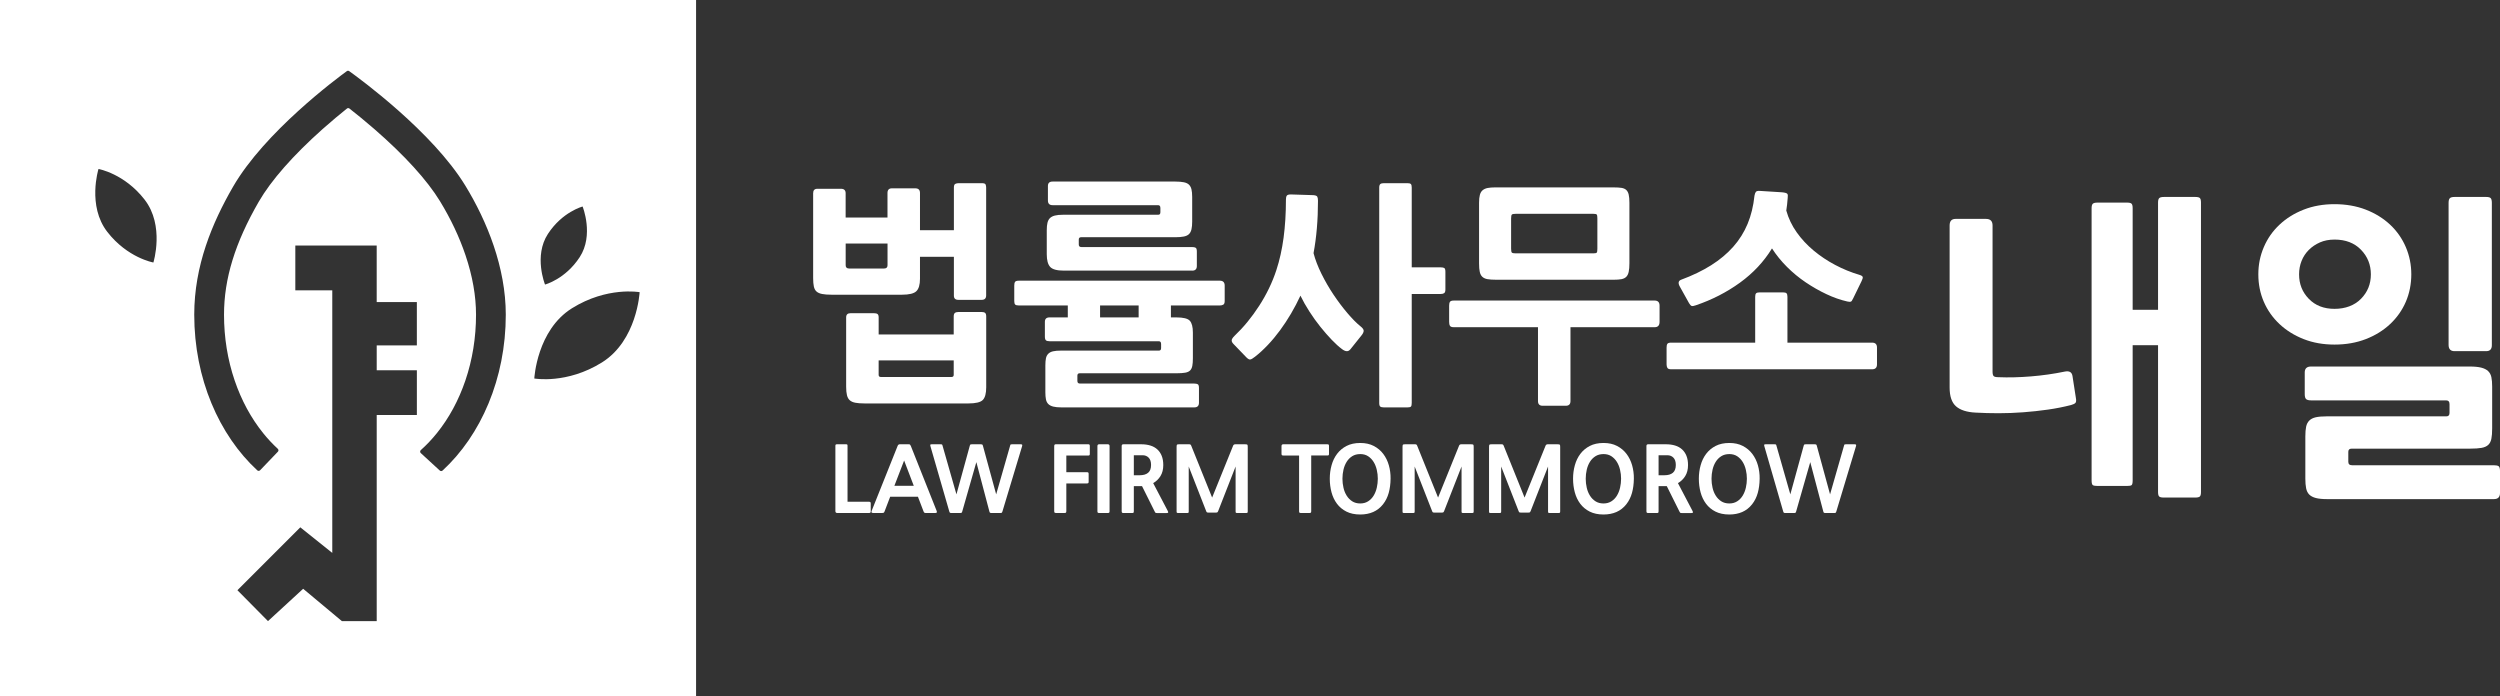<?xml version="1.0" encoding="UTF-8"?>
<svg id="Layer_2" data-name="Layer 2" xmlns="http://www.w3.org/2000/svg" viewBox="0 0 1771.85 493.33">
  <rect x="0" y="0" width="1771.85" height="493.33" fill="#333333" stroke="none"/>
  <defs>
    <style>
      .cls-1 {
        fill: #fff;
      }
    </style>
  </defs>
  <g id="Layer_1-2" data-name="Layer 1">
    <g>
      <path class="cls-1" d="M0,0v493.33h493.33V0H0ZM388.33,165.79c10.19-15.63,24.51-19.4,24.58-19.42h0s0,0,0,0c0,0,0,0,0,0h0c.06.15,8.13,20.27-2.05,35.88-10.19,15.63-24.51,19.4-24.58,19.42h0s0,0,0,0c0,0,0,0,0,0h0c-.06-.15-8.13-20.27,2.05-35.88ZM108.71,186.05s0,0,0,0c0,0,0,0,0,0h0c-.1-.02-18.35-3.26-32.67-21.72-14.3-18.44-6.29-44.38-6.23-44.57h0s0,0,0,0c0,0,0,0,0,0h0c.1.02,18.35,3.26,32.67,21.72,14.3,18.44,6.29,44.37,6.23,44.57h0ZM295.45,244.79h-28.46v17.63h28.46v31.73h-28.46v146.06h-24.68l-27.45-22.92-24.93,22.92-21.66-21.91,44.57-44.57,22.66,18.13v-186.1h-26.19v-31.73h57.67v40.04h28.46v30.72ZM313.64,333.5c-.54.5-1.38.49-1.93,0l-13.48-12.38c-.62-.57-.61-1.55.02-2.12,4.02-3.59,7.85-7.62,11.45-12.09,8.59-10.69,15.36-23.21,20.13-37.22,5.01-14.74,7.55-30.43,7.55-46.66,0-13.28-2.5-27.43-7.43-42.06-4.35-12.92-10.45-25.83-18.12-38.39-9.11-14.92-25.18-32.58-46.48-51.08-6.53-5.67-12.65-10.64-17.68-14.58-.52-.41-1.25-.41-1.76,0-4.94,3.95-10.94,8.92-17.32,14.6-20.88,18.59-36.51,36.39-45.21,51.47-16.79,29.11-24.61,54.54-24.61,80.03,0,16.22,2.54,31.92,7.55,46.66,4.77,14.01,11.54,26.53,20.13,37.22,3.29,4.1,6.79,7.83,10.44,11.19.59.54.63,1.46.07,2.04l-12.62,13.16c-.54.56-1.42.59-1.99.07-27.11-25.02-44.68-65.12-44.68-110.32,0-34.7,12.64-64.93,27.43-90.57,22.44-38.9,73.61-76.89,80.73-82.06.49-.36,1.16-.36,1.66,0,7.18,5.13,58.97,42.92,82.33,81.19,15.42,25.26,28.65,57.98,28.65,91.45,0,45.29-17.64,85.46-44.83,110.47ZM453.33,207.09c-.01.25-1.86,34.29-26.72,49.79-24.89,15.52-47.81,11.4-47.93,11.38h0s0,0,0,0c0,0,0,0,0,0h0c.01-.26,1.86-34.29,26.72-49.8,24.89-15.52,47.81-11.4,47.93-11.38h0s0,0,0,0c0,0,0,0,0,0h0Z"/>
      <g>
        <g>
          <path class="cls-1" d="M639.3,208.87h-50.05c-2.65,0-4.83-.17-6.55-.5-1.71-.33-3.04-.91-3.98-1.74-.94-.83-1.57-2.01-1.91-3.56-.33-1.55-.5-3.53-.5-5.97v-60.15c0-2.1.99-3.15,2.98-3.15h16.74c2.21,0,3.31,1.05,3.31,3.15v17.23h29.66v-17.4c0-2.21,1.05-3.31,3.15-3.31h16.57c2.21,0,3.31,1.11,3.31,3.31v26.35h24.03v-30.16c0-1.43.33-2.32.99-2.65.66-.33,1.49-.5,2.49-.5h16.41c1.43,0,2.29.31,2.57.91.27.61.41,1.35.41,2.24v76.39c0,2.1-1.05,3.15-3.15,3.15h-16.57c-2.1,0-3.15-.99-3.15-2.98v-27.51h-24.03v15.58c0,4.2-.86,7.13-2.57,8.78-1.71,1.66-5.11,2.49-10.19,2.49ZM629.02,172.58h-29.66v15.41c0,1.55.83,2.32,2.49,2.32h24.69c1.66,0,2.49-.77,2.49-2.32v-15.41ZM686.2,285.93h-73.58c-2.65,0-4.81-.17-6.46-.5-1.66-.33-2.96-.91-3.89-1.74-.94-.83-1.6-2.02-1.99-3.56-.39-1.55-.58-3.59-.58-6.13v-49.05c0-1.99,1.05-2.98,3.15-2.98h16.41c1.21,0,2.1.19,2.65.58.55.39.83,1.19.83,2.4v12.1h53.19v-12.76c0-1.21.27-2.04.83-2.49.55-.44,1.33-.66,2.32-.66h16.9c.99,0,1.74.22,2.24.66.5.44.75,1.27.75,2.49v50.21c0,4.31-.8,7.29-2.4,8.95-1.6,1.66-5.05,2.49-10.36,2.49ZM675.92,255.44h-53.19v10.27c0,.99.55,1.49,1.66,1.49h49.88c1.1,0,1.66-.5,1.66-1.49v-10.27Z"/>
          <path class="cls-1" d="M846.44,288.74h-94.12c-2.43,0-4.39-.19-5.88-.58-1.49-.39-2.65-.99-3.48-1.82-.83-.83-1.38-1.93-1.66-3.31-.28-1.38-.41-3.07-.41-5.05v-18.89c0-2.1.14-3.81.41-5.14.27-1.33.83-2.4,1.66-3.23.83-.83,1.96-1.41,3.4-1.74,1.43-.33,3.37-.5,5.8-.5h69.27c.99,0,1.49-.61,1.49-1.82v-2.82c0-1.33-.55-1.99-1.66-1.99h-77.39c-1.22,0-2.07-.22-2.57-.66-.5-.44-.75-1.33-.75-2.65v-10.44c0-2.1,1.1-3.15,3.31-3.15h12.93v-8.45h-34.63c-1.33,0-2.21-.22-2.65-.66-.44-.44-.66-1.27-.66-2.49v-10.94c0-1.21.19-2.1.58-2.65.39-.55,1.3-.83,2.73-.83h142.35c2.32,0,3.48,1.16,3.48,3.48v10.94c0,1.33-.33,2.18-.99,2.57-.66.39-1.49.58-2.49.58h-34.63v8.45h3.81c4.97,0,8.17.8,9.61,2.4,1.43,1.6,2.15,4.39,2.15,8.37v18.23c0,2.21-.14,4.01-.41,5.39-.28,1.38-.8,2.46-1.57,3.23-.77.77-1.93,1.3-3.48,1.57-1.55.27-3.54.41-5.97.41h-68.77c-1.11,0-1.66.55-1.66,1.66v3.81c0,1.21.61,1.82,1.82,1.82h80.87c1.21,0,2.1.17,2.65.5.55.33.83,1.21.83,2.65v10.44c0,2.21-1.11,3.31-3.31,3.31ZM844.95,191.8h-90.98c-4.86,0-8.09-.88-9.69-2.65-1.6-1.77-2.4-4.75-2.4-8.95v-17.07c0-2.1.17-3.84.5-5.22.33-1.38.91-2.49,1.74-3.31s1.99-1.43,3.48-1.82c1.49-.39,3.45-.58,5.88-.58h67.44c.99,0,1.49-.61,1.49-1.82v-2.98c0-1.33-.55-1.99-1.66-1.99h-74.74c-2.21,0-3.31-1.1-3.31-3.31v-10.27c0-2.1,1.1-3.15,3.31-3.15h87c2.43,0,4.45.17,6.05.5,1.6.33,2.82.91,3.65,1.74s1.41,1.93,1.74,3.31c.33,1.38.5,3.18.5,5.39v17.4c0,2.21-.17,4.03-.5,5.47-.33,1.44-.91,2.57-1.74,3.4s-2.05,1.41-3.65,1.74c-1.6.33-3.62.5-6.05.5h-66.78c-1.11,0-1.66.55-1.66,1.66v3.48c0,1.22.61,1.82,1.82,1.82h78.38c1.21,0,2.1.17,2.65.5.55.33.83,1.22.83,2.65v10.27c0,2.21-1.11,3.31-3.31,3.31ZM779.66,224.94h27.34v-8.45h-27.34v8.45Z"/>
          <path class="cls-1" d="M956.97,247.65c-1.44,1.77-3.43,1.66-5.97-.33-2.1-1.55-4.47-3.7-7.13-6.46-2.65-2.76-5.33-5.83-8.04-9.2-2.71-3.37-5.3-6.99-7.79-10.85-2.49-3.87-4.61-7.62-6.38-11.27-1.99,4.31-4.2,8.53-6.63,12.68-2.43,4.14-5.03,8.09-7.79,11.85-2.76,3.76-5.66,7.24-8.7,10.44-3.04,3.21-6.05,5.97-9.03,8.29-1.55,1.22-2.68,1.88-3.4,1.99-.72.11-1.63-.39-2.73-1.49l-9.11-9.45c-.89-.88-1.33-1.74-1.33-2.57s.66-1.91,1.99-3.23c6.41-6.07,12.23-13.17,17.48-21.29,5.25-8.12,9.31-16.54,12.18-25.27,2.32-7.07,4.03-14.75,5.14-23.03,1.1-8.29,1.66-17.29,1.66-27.01,0-1.21.19-2.13.58-2.73.39-.61,1.35-.91,2.9-.91l15.91.5c1.55.11,2.49.47,2.82,1.08.33.61.5,1.57.5,2.9,0,13.59-1.05,25.96-3.15,37.12,1.21,4.64,3.09,9.53,5.63,14.67,2.54,5.14,5.39,10.05,8.53,14.75,3.15,4.7,6.41,9.03,9.78,13.01,3.37,3.98,6.49,7.13,9.36,9.45,1.55,1.22,2.29,2.29,2.24,3.23-.06.94-.58,2.02-1.57,3.23l-7.95,9.94ZM1021.1,208.37h-20.55v77.22c0,1.33-.19,2.18-.58,2.57-.39.39-1.19.58-2.4.58h-16.74c-1.22,0-2.07-.19-2.57-.58-.5-.39-.75-1.24-.75-2.57v-152.62c0-1.21.25-2.04.75-2.49.5-.44,1.35-.66,2.57-.66h16.74c1.21,0,2.01.22,2.4.66.39.44.58,1.27.58,2.49v56.51h20.55c.99,0,1.79.14,2.4.41.61.28.91,1.19.91,2.73v12.59c0,1.33-.31,2.18-.91,2.57-.61.39-1.41.58-2.4.58Z"/>
          <path class="cls-1" d="M1172.72,231.9h-59.66v52.37c0,2.21-1.11,3.31-3.31,3.31h-16.41c-2.21,0-3.31-1.11-3.31-3.31v-52.37h-59.66c-1.44,0-2.35-.33-2.73-.99-.39-.66-.58-1.6-.58-2.82v-11.43c0-1.21.19-2.13.58-2.73.39-.61,1.3-.91,2.73-.91h142.35c2.32,0,3.48,1.22,3.48,3.65v11.43c0,2.54-1.16,3.81-3.48,3.81ZM1143.56,198.26h-83.19c-2.54,0-4.59-.14-6.13-.41-1.55-.27-2.76-.83-3.65-1.66-.89-.83-1.49-1.99-1.82-3.48-.33-1.49-.5-3.51-.5-6.05v-42.92c0-2.32.19-4.2.58-5.63.39-1.43,1.05-2.54,1.99-3.31.94-.77,2.13-1.3,3.56-1.57,1.43-.27,3.15-.41,5.14-.41h84.02c2.32,0,4.2.11,5.63.33,1.43.22,2.57.72,3.4,1.49.83.77,1.41,1.88,1.74,3.31.33,1.44.5,3.37.5,5.8v42.92c0,2.43-.17,4.42-.5,5.97-.33,1.55-.91,2.73-1.74,3.56-.83.83-1.96,1.38-3.4,1.66-1.44.28-3.31.41-5.63.41ZM1132.12,154.85c0-1.43-.14-2.35-.41-2.73-.28-.39-1.08-.58-2.4-.58h-55.02c-1.44,0-2.35.17-2.73.5-.39.33-.58,1.27-.58,2.82v21.38c0,1.55.19,2.49.58,2.82.39.33,1.3.5,2.73.5h55.02c1.33,0,2.13-.19,2.4-.58.27-.39.41-1.3.41-2.73v-21.38Z"/>
          <path class="cls-1" d="M1326.83,261.73h-142.35c-1.44,0-2.35-.33-2.73-.99-.39-.66-.58-1.49-.58-2.49v-11.93c0-1.21.19-2.1.58-2.65.39-.55,1.3-.83,2.73-.83h59.49v-32.48c0-1.21.22-2.04.66-2.49.44-.44,1.33-.66,2.65-.66h16.24c1.33,0,2.21.22,2.65.66.44.44.66,1.27.66,2.49v32.48h59.99c2.32,0,3.48,1.16,3.48,3.48v11.93c0,2.32-1.16,3.48-3.48,3.48ZM1202.05,216.33c-1.55.55-2.6.72-3.15.5-.55-.22-1.16-.88-1.82-1.99l-6.46-11.6c-1.44-2.54-1.16-4.2.83-4.97,8.06-2.98,15.16-6.41,21.29-10.27,6.13-3.87,11.35-8.23,15.66-13.09,4.31-4.86,7.71-10.27,10.19-16.24,2.49-5.97,4.11-12.65,4.89-20.05.22-1.21.55-2.1.99-2.65.44-.55,1.43-.77,2.98-.66l15.74.99c1.99.22,3.17.58,3.56,1.08.39.5.47,1.52.25,3.07-.22,3.09-.55,6.02-.99,8.78,1.55,5.53,4,10.66,7.37,15.41,3.37,4.75,7.37,9.06,12.01,12.93,4.64,3.87,9.72,7.27,15.25,10.19,5.52,2.93,11.27,5.28,17.23,7.04,1.43.44,2.21.97,2.32,1.57.11.61-.17,1.57-.83,2.9l-5.97,12.26c-.44.66-.72,1.16-.83,1.49-.11.33-.33.55-.66.66-.44.33-1.33.33-2.65,0-4.86-1.1-9.81-2.84-14.83-5.22-5.03-2.37-9.92-5.16-14.67-8.37-4.75-3.2-9.17-6.85-13.26-10.94-4.09-4.09-7.62-8.45-10.61-13.09-5.75,9.39-13.31,17.48-22.7,24.28-9.39,6.79-19.78,12.13-31.15,15.99Z"/>
        </g>
        <g>
          <path class="cls-1" d="M593.4,363.59c-.89,0-1.33-.46-1.33-1.39v-46.19c0-.46.08-.77.25-.92.17-.15.48-.22.95-.22h6.33c.46,0,.76.07.89.22.13.15.19.45.19.92v39.61h15.25c.46,0,.78.09.95.28.17.19.25.52.25.98v5.44c0,.46-.09.79-.25.98-.17.19-.49.28-.95.28h-22.52Z"/>
          <path class="cls-1" d="M656.35,363.59c-.46,0-.82-.05-1.08-.16-.25-.11-.49-.41-.7-.92l-3.99-10.44h-19.68l-3.99,10.44c-.21.51-.43.81-.66.92-.23.1-.58.16-1.04.16h-6.14c-.68,0-1.12-.12-1.33-.35-.21-.23-.19-.64.06-1.23l18.41-46.06c.29-.72.8-1.08,1.52-1.08h6.14c.55,0,.91.07,1.08.22.17.15.36.45.57.92l18.29,46c.25.63.28,1.05.09,1.27-.19.21-.64.32-1.36.32h-6.2ZM633.89,344.29h13.73l-6.83-17.91-6.9,17.91Z"/>
          <path class="cls-1" d="M710.45,362.51c-.17.51-.34.81-.51.92-.17.1-.51.16-1.01.16h-6.2c-.51,0-.85-.06-1.04-.19-.19-.13-.35-.42-.47-.89l-9.24-34.99-10,34.99c-.13.46-.28.76-.47.89-.19.13-.54.19-1.04.19h-6.14c-.46,0-.79-.05-.98-.16-.19-.11-.37-.41-.54-.92l-13.35-46.19c-.17-.59-.2-.98-.09-1.17s.47-.28,1.11-.28h6.07c.42,0,.74.03.95.1.21.06.36.26.44.6l9.93,34.8,9.49-34.55c.13-.46.29-.74.51-.82.21-.08.55-.13,1.01-.13h6.14c.46,0,.81.04,1.04.13.23.09.41.36.54.82l9.43,34.55,9.93-34.67c.08-.38.21-.61.38-.7.17-.08.48-.13.95-.13h6.07c.59,0,.95.11,1.08.32.13.21.1.59-.06,1.14l-13.92,46.19Z"/>
          <path class="cls-1" d="M755.75,322.9v11.77h14.62c.51,0,.83.09.98.28.15.19.22.52.22.98v5.44c0,.46-.07.79-.22.98-.15.19-.47.28-.98.28h-14.62v19.49c0,.59-.08.98-.25,1.17-.17.19-.51.28-1.01.28h-6.01c-.51,0-.85-.09-1.04-.25-.19-.17-.28-.57-.28-1.2v-45.62c0-.67.08-1.12.25-1.33.17-.21.55-.32,1.14-.32h22.65c.46,0,.78.1.95.28.17.19.25.52.25.98v5.5c0,.46-.07.79-.22.98-.15.19-.47.28-.98.28h-15.44Z"/>
          <path class="cls-1" d="M779.04,363.59c-.46,0-.79-.09-.98-.25-.19-.17-.28-.51-.28-1.01v-46.19c0-.84.42-1.27,1.27-1.27h6.07c.84,0,1.27.42,1.27,1.27v46.19c0,.51-.09.84-.28,1.01-.19.17-.52.25-.98.25h-6.07Z"/>
          <path class="cls-1" d="M819.91,363.59c-.51,0-.83-.05-.98-.16-.15-.11-.33-.39-.54-.85l-8.98-18.03h-5.82v17.72c0,.59-.09.96-.25,1.11-.17.15-.49.22-.95.22h-6.14c-.42,0-.74-.07-.95-.22-.21-.15-.32-.52-.32-1.11v-46.13c0-.51.12-.84.35-1.01.23-.17.52-.25.85-.25h12.72c2.36,0,4.5.3,6.42.89,1.92.59,3.55,1.5,4.9,2.72,1.35,1.22,2.39,2.75,3.13,4.59.74,1.83,1.11,4.02,1.11,6.55,0,3.04-.65,5.62-1.96,7.75-1.31,2.13-3.04,3.81-5.19,5.03l10.25,19.55c.34.63.46,1.06.38,1.3-.08.23-.44.35-1.08.35h-6.96ZM803.59,322.65v14.17h4.24c2.53,0,4.49-.58,5.88-1.74,1.39-1.16,2.09-3.01,2.09-5.54,0-2.28-.56-4-1.68-5.16-1.12-1.16-2.56-1.74-4.33-1.74h-6.2Z"/>
          <path class="cls-1" d="M876.92,363.59c-.55,0-.89-.07-1.01-.22-.13-.15-.19-.47-.19-.98v-31.76l-12.34,31.57c-.21.46-.4.76-.57.89-.17.13-.49.19-.95.19h-5.5c-.46,0-.79-.06-.98-.19s-.37-.42-.54-.89l-12.34-31.57v31.76c0,.51-.06.83-.19.98-.13.15-.46.22-1.01.22h-6.2c-.55,0-.89-.07-1.01-.22-.13-.15-.19-.47-.19-.98v-45.62c0-.89.09-1.42.28-1.61s.71-.28,1.55-.28h7.09c.38,0,.67.06.89.19.21.13.4.4.57.82l14.81,36.76,14.87-36.76c.25-.67.78-1.01,1.58-1.01h6.9c.89,0,1.42.1,1.61.28s.28.73.28,1.61v45.62c0,.51-.07.83-.22.98-.15.15-.47.22-.98.22h-6.2Z"/>
          <path class="cls-1" d="M929.31,322.84v39.48c0,.51-.09.84-.28,1.01-.19.17-.5.25-.92.25h-6.2c-.42,0-.73-.09-.92-.25-.19-.17-.28-.51-.28-1.01v-39.48h-11.2c-.46,0-.79-.08-.98-.25-.19-.17-.28-.48-.28-.95v-5.5c0-.84.42-1.27,1.27-1.27h31.13c.55,0,.9.1,1.04.28.15.19.22.52.22.98v5.5c0,.46-.07.78-.22.95-.15.17-.5.25-1.04.25h-11.33Z"/>
          <path class="cls-1" d="M980.24,357.38c-1.98,2.49-4.32,4.32-7.02,5.5-2.7,1.18-5.76,1.77-9.17,1.77-3.8,0-7.05-.69-9.78-2.06-2.72-1.37-4.96-3.23-6.71-5.57-1.75-2.34-3.04-5.04-3.86-8.1-.82-3.06-1.23-6.27-1.23-9.65s.42-6.46,1.27-9.52c.84-3.06,2.15-5.76,3.92-8.1,1.77-2.34,4.01-4.21,6.71-5.6,2.7-1.39,5.93-2.09,9.68-2.09s6.92.71,9.62,2.12c2.7,1.41,4.94,3.29,6.71,5.63,1.77,2.34,3.09,5.03,3.95,8.07.86,3.04,1.28,6.2,1.23,9.49-.04,3.71-.49,7.08-1.33,10.09-.84,3.02-2.17,5.68-3.99,8ZM964.04,321.83c-2.19,0-4.08.5-5.66,1.49-1.58.99-2.89,2.31-3.92,3.95-1.03,1.64-1.79,3.51-2.28,5.6-.48,2.09-.73,4.23-.73,6.42s.24,4.33.73,6.42c.48,2.09,1.24,3.95,2.28,5.6,1.03,1.65,2.34,2.97,3.92,3.99,1.58,1.01,3.47,1.52,5.66,1.52s4.02-.51,5.6-1.52c1.58-1.01,2.88-2.34,3.89-3.99s1.76-3.52,2.25-5.63c.48-2.11.73-4.24.73-6.39s-.24-4.21-.73-6.3c-.48-2.09-1.23-3.95-2.25-5.6-1.01-1.65-2.3-2.98-3.86-4.02-1.56-1.03-3.44-1.55-5.63-1.55Z"/>
          <path class="cls-1" d="M1037.06,363.59c-.55,0-.89-.07-1.01-.22-.13-.15-.19-.47-.19-.98v-31.76l-12.34,31.57c-.21.46-.4.76-.57.89-.17.13-.49.19-.95.19h-5.51c-.46,0-.79-.06-.98-.19s-.37-.42-.54-.89l-12.34-31.57v31.76c0,.51-.06.83-.19.98-.13.15-.46.22-1.01.22h-6.2c-.55,0-.89-.07-1.01-.22-.13-.15-.19-.47-.19-.98v-45.62c0-.89.1-1.42.28-1.61s.71-.28,1.55-.28h7.09c.38,0,.67.06.89.19.21.13.4.4.57.82l14.81,36.76,14.87-36.76c.25-.67.78-1.01,1.58-1.01h6.9c.89,0,1.42.1,1.61.28.19.19.28.73.28,1.61v45.62c0,.51-.07.83-.22.98-.15.15-.47.22-.98.22h-6.2Z"/>
          <path class="cls-1" d="M1098.37,363.59c-.55,0-.89-.07-1.01-.22-.13-.15-.19-.47-.19-.98v-31.76l-12.34,31.57c-.21.46-.4.76-.57.89-.17.13-.49.19-.95.19h-5.51c-.46,0-.79-.06-.98-.19s-.37-.42-.54-.89l-12.34-31.57v31.76c0,.51-.06.83-.19.98-.13.15-.46.22-1.01.22h-6.2c-.55,0-.89-.07-1.01-.22-.13-.15-.19-.47-.19-.98v-45.62c0-.89.1-1.42.28-1.61s.71-.28,1.55-.28h7.09c.38,0,.67.06.89.19.21.13.4.4.57.82l14.81,36.76,14.87-36.76c.25-.67.78-1.01,1.58-1.01h6.9c.89,0,1.42.1,1.61.28.19.19.28.73.28,1.61v45.62c0,.51-.07.83-.22.98-.15.15-.47.22-.98.22h-6.2Z"/>
          <path class="cls-1" d="M1152.66,357.38c-1.98,2.49-4.32,4.32-7.02,5.5-2.7,1.18-5.76,1.77-9.17,1.77-3.8,0-7.05-.69-9.78-2.06-2.72-1.37-4.96-3.23-6.71-5.57-1.75-2.34-3.04-5.04-3.86-8.1-.82-3.06-1.23-6.27-1.23-9.65s.42-6.46,1.27-9.52c.84-3.06,2.15-5.76,3.92-8.1,1.77-2.34,4.01-4.21,6.71-5.6,2.7-1.39,5.93-2.09,9.68-2.09s6.92.71,9.62,2.12c2.7,1.41,4.94,3.29,6.71,5.63,1.77,2.34,3.09,5.03,3.95,8.07.86,3.04,1.28,6.2,1.23,9.49-.04,3.71-.49,7.08-1.33,10.09-.84,3.02-2.17,5.68-3.99,8ZM1136.46,321.83c-2.19,0-4.08.5-5.66,1.49-1.58.99-2.89,2.31-3.92,3.95-1.03,1.64-1.79,3.51-2.28,5.6-.48,2.09-.73,4.23-.73,6.42s.24,4.33.73,6.42c.48,2.09,1.24,3.95,2.28,5.6,1.03,1.65,2.34,2.97,3.92,3.99,1.58,1.01,3.47,1.52,5.66,1.52s4.02-.51,5.6-1.52c1.58-1.01,2.88-2.34,3.89-3.99s1.76-3.52,2.25-5.63c.48-2.11.73-4.24.73-6.39s-.24-4.21-.73-6.3c-.48-2.09-1.23-3.95-2.25-5.6-1.01-1.65-2.3-2.98-3.86-4.02-1.56-1.03-3.44-1.55-5.63-1.55Z"/>
          <path class="cls-1" d="M1191.82,363.59c-.51,0-.83-.05-.98-.16-.15-.11-.33-.39-.54-.85l-8.98-18.03h-5.82v17.72c0,.59-.08.96-.25,1.11-.17.15-.49.22-.95.22h-6.14c-.42,0-.74-.07-.95-.22-.21-.15-.32-.52-.32-1.11v-46.13c0-.51.12-.84.35-1.01.23-.17.52-.25.85-.25h12.72c2.36,0,4.5.3,6.42.89,1.92.59,3.55,1.5,4.9,2.72,1.35,1.22,2.39,2.75,3.13,4.59.74,1.83,1.11,4.02,1.11,6.55,0,3.04-.65,5.62-1.96,7.75-1.31,2.13-3.04,3.81-5.19,5.03l10.25,19.55c.34.63.46,1.06.38,1.3-.09.23-.44.35-1.08.35h-6.96ZM1175.5,322.65v14.17h4.24c2.53,0,4.49-.58,5.88-1.74,1.39-1.16,2.09-3.01,2.09-5.54,0-2.28-.56-4-1.68-5.16-1.12-1.16-2.56-1.74-4.33-1.74h-6.2Z"/>
          <path class="cls-1" d="M1241.81,357.38c-1.98,2.49-4.32,4.32-7.02,5.5-2.7,1.18-5.76,1.77-9.17,1.77-3.8,0-7.05-.69-9.78-2.06-2.72-1.37-4.96-3.23-6.71-5.57-1.75-2.34-3.04-5.04-3.86-8.1-.82-3.06-1.23-6.27-1.23-9.65s.42-6.46,1.27-9.52c.84-3.06,2.15-5.76,3.92-8.1,1.77-2.34,4.01-4.21,6.71-5.6,2.7-1.39,5.93-2.09,9.68-2.09s6.92.71,9.62,2.12c2.7,1.41,4.94,3.29,6.71,5.63,1.77,2.34,3.09,5.03,3.95,8.07.86,3.04,1.28,6.2,1.23,9.49-.04,3.71-.49,7.08-1.33,10.09-.84,3.02-2.17,5.68-3.99,8ZM1225.61,321.83c-2.19,0-4.08.5-5.66,1.49-1.58.99-2.89,2.31-3.92,3.95-1.03,1.64-1.79,3.51-2.28,5.6-.48,2.09-.73,4.23-.73,6.42s.24,4.33.73,6.42c.48,2.09,1.24,3.95,2.28,5.6,1.03,1.65,2.34,2.97,3.92,3.99,1.58,1.01,3.47,1.52,5.66,1.52s4.02-.51,5.6-1.52c1.58-1.01,2.88-2.34,3.89-3.99s1.76-3.52,2.25-5.63c.48-2.11.73-4.24.73-6.39s-.24-4.21-.73-6.3c-.48-2.09-1.23-3.95-2.25-5.6-1.01-1.65-2.3-2.98-3.86-4.02-1.56-1.03-3.44-1.55-5.63-1.55Z"/>
          <path class="cls-1" d="M1301.47,362.51c-.17.51-.34.81-.51.92-.17.1-.51.16-1.01.16h-6.2c-.51,0-.85-.06-1.04-.19-.19-.13-.35-.42-.47-.89l-9.24-34.99-10,34.99c-.13.46-.28.76-.47.89-.19.13-.54.19-1.04.19h-6.14c-.46,0-.79-.05-.98-.16-.19-.11-.37-.41-.54-.92l-13.35-46.19c-.17-.59-.2-.98-.1-1.17.1-.19.47-.28,1.11-.28h6.07c.42,0,.74.03.95.1.21.06.36.26.44.6l9.93,34.8,9.49-34.55c.13-.46.29-.74.51-.82.21-.08.55-.13,1.01-.13h6.14c.46,0,.81.04,1.04.13.23.09.41.36.54.82l9.43,34.55,9.93-34.67c.08-.38.21-.61.38-.7.17-.08.48-.13.95-.13h6.07c.59,0,.95.11,1.08.32.13.21.1.59-.06,1.14l-13.92,46.19Z"/>
        </g>
      </g>
      <g>
        <path class="cls-1" d="M1467.74,287.09c-5.19,1.33-10.63,2.41-16.33,3.22-5.7.82-11.52,1.44-17.44,1.89-5.92.44-11.74.67-17.44.67s-11.15-.15-16.33-.44c-6.22-.3-10.85-1.78-13.88-4.44-3.04-2.67-4.55-7.11-4.55-13.33v-114.85c0-3.11,1.41-4.67,4.22-4.67h21.55c3.11,0,4.66,1.56,4.66,4.67v103.52c0,1.63.26,2.7.78,3.22.52.52,1.67.78,3.44.78,7.11.3,14.77.11,22.99-.56s16.25-1.81,24.1-3.44c3.11-.59,4.89.44,5.33,3.11l2.44,15.77c.3,1.63.18,2.74-.33,3.33-.52.59-1.59,1.11-3.22,1.56ZM1555.93,352.63h-22.44c-1.63,0-2.7-.26-3.22-.78-.52-.52-.78-1.59-.78-3.22v-103.96h-17.99v95.74c0,1.92-.26,3.07-.78,3.44-.52.37-1.59.56-3.22.56h-20.88c-1.63,0-2.74-.19-3.33-.56-.59-.37-.89-1.52-.89-3.44v-192.82c0-1.63.3-2.7.89-3.22.59-.52,1.7-.78,3.33-.78h20.88c1.63,0,2.7.26,3.22.78.52.52.78,1.59.78,3.22v71.97h17.99v-75.97c0-1.63.3-2.7.89-3.22.59-.52,1.7-.78,3.33-.78h22.21c1.63,0,2.7.26,3.22.78.52.52.78,1.59.78,3.22v205.04c0,1.63-.26,2.7-.78,3.22-.52.52-1.59.78-3.22.78Z"/>
        <path class="cls-1" d="M1654.56,244.22c-8,0-15.29-1.29-21.88-3.89-6.59-2.59-12.29-6.14-17.11-10.66-4.81-4.52-8.52-9.77-11.11-15.77-2.59-6-3.89-12.47-3.89-19.44s1.3-13.25,3.89-19.33c2.59-6.07,6.29-11.36,11.11-15.88,4.81-4.52,10.51-8.07,17.11-10.66,6.59-2.59,13.88-3.89,21.88-3.89s15.55,1.3,22.21,3.89c6.66,2.59,12.4,6.15,17.22,10.66,4.81,4.52,8.51,9.81,11.11,15.88,2.59,6.07,3.89,12.52,3.89,19.33s-1.3,13.44-3.89,19.44c-2.59,6-6.3,11.26-11.11,15.77-4.81,4.52-10.55,8.07-17.22,10.66-6.66,2.59-14.07,3.89-22.21,3.89ZM1654.56,169.8c-3.85,0-7.3.67-10.33,2-3.04,1.33-5.66,3.11-7.89,5.33-2.22,2.22-3.93,4.81-5.11,7.77-1.19,2.96-1.78,6.15-1.78,9.55,0,6.81,2.29,12.59,6.89,17.33,4.59,4.74,10.66,7.11,18.22,7.11s14.11-2.37,18.77-7.11c4.67-4.74,7-10.51,7-17.33s-2.33-12.62-7-17.44c-4.66-4.81-10.92-7.22-18.77-7.22ZM1767.63,353.74h-118.4c-3.26,0-5.89-.26-7.89-.78-2-.52-3.55-1.33-4.67-2.44-1.11-1.11-1.85-2.59-2.22-4.44-.37-1.85-.56-4.11-.56-6.78v-29.99c0-2.81.18-5.11.56-6.89.37-1.78,1.11-3.22,2.22-4.33,1.11-1.11,2.63-1.89,4.55-2.33,1.92-.44,4.52-.67,7.78-.67h84.86c1.48,0,2.22-.81,2.22-2.44v-6.22c0-1.78-.82-2.67-2.44-2.67h-95.74c-1.63,0-2.78-.3-3.44-.89-.67-.59-1-1.78-1-3.55v-15.33c0-2.81,1.48-4.22,4.44-4.22h112.4c3.41,0,6.14.26,8.22.78,2.07.52,3.7,1.33,4.89,2.44,1.18,1.11,1.96,2.55,2.33,4.33.37,1.78.56,4,.56,6.66v29.77c0,2.96-.19,5.37-.56,7.22-.37,1.85-1.11,3.3-2.22,4.33-1.11,1.04-2.67,1.74-4.66,2.11-2,.37-4.7.56-8.11.56h-83.97c-1.63,0-2.44.74-2.44,2.22v7.11c0,1.63.89,2.44,2.67,2.44h100.41c1.63,0,2.78.22,3.44.67s1,1.63,1,3.55v15.33c0,2.96-1.41,4.44-4.22,4.44ZM1762.07,248.88h-22.44c-2.82,0-4.22-1.48-4.22-4.44v-100.63c0-1.63.29-2.74.89-3.33.59-.59,1.7-.89,3.33-.89h22.44c1.63,0,2.7.3,3.22.89.52.59.78,1.7.78,3.33v100.85c0,2.81-1.33,4.22-4,4.22Z"/>
      </g>
    </g>
  </g>
</svg>